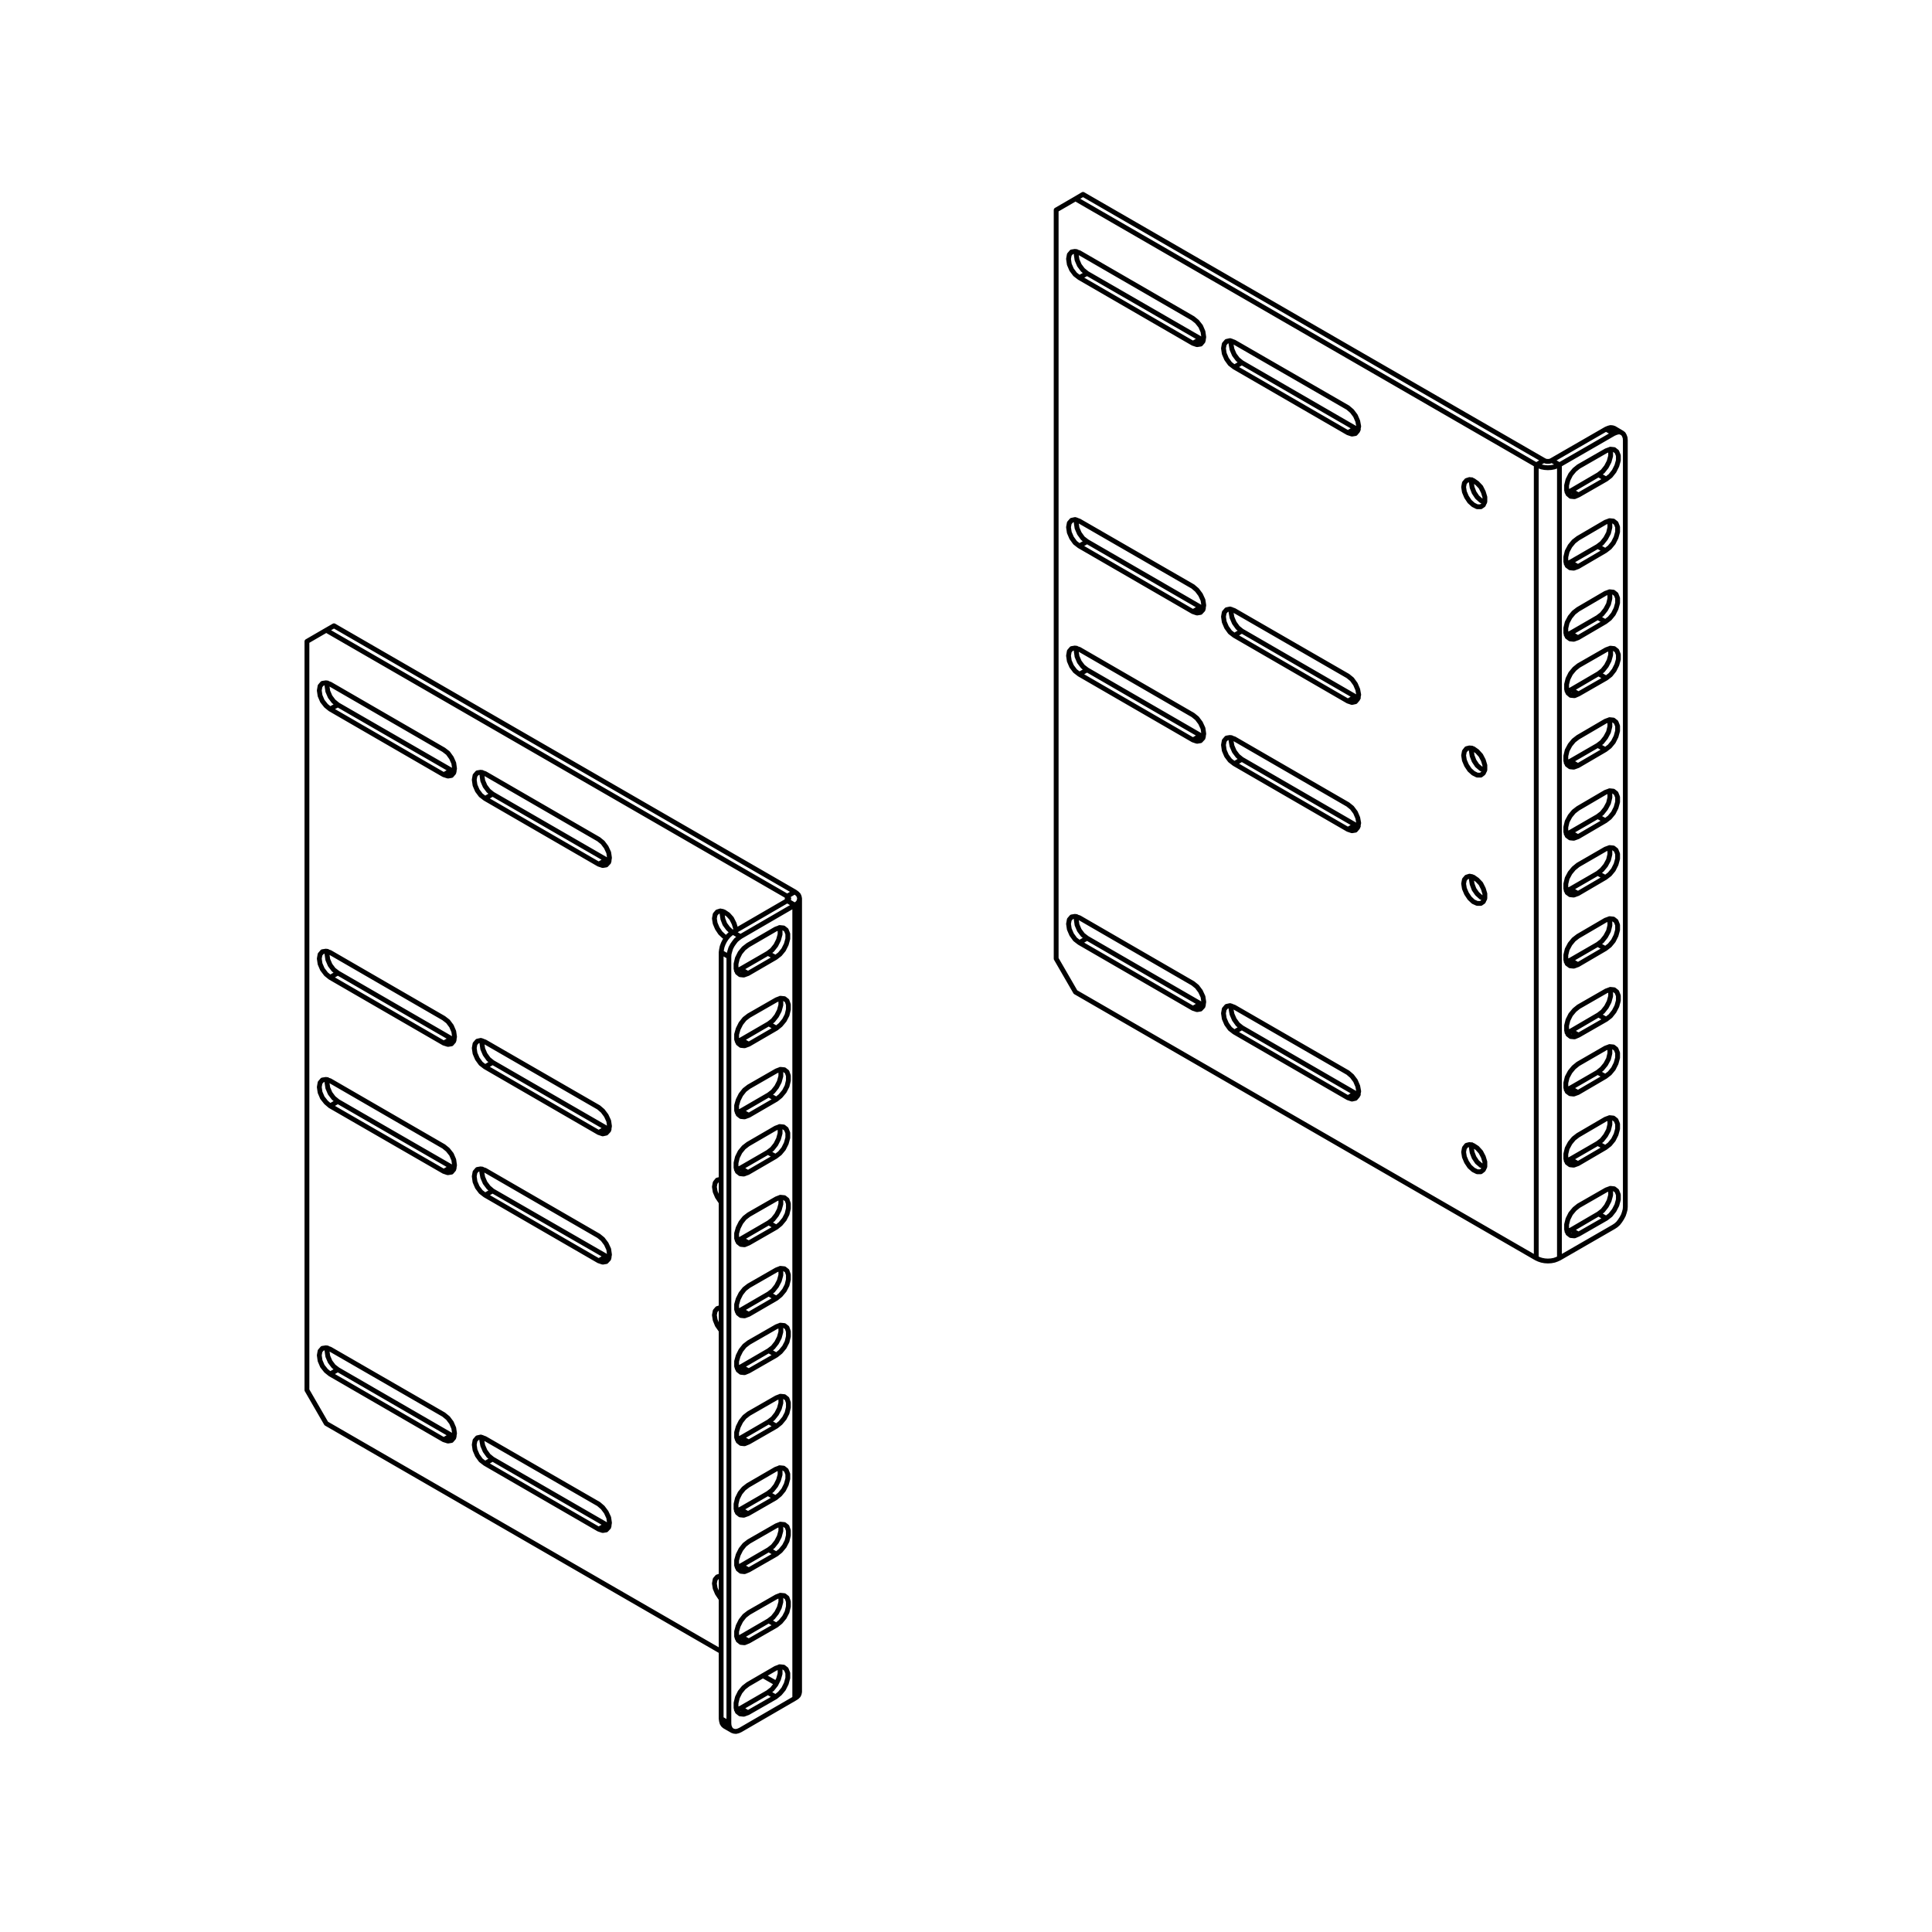 <?xml version="1.0" encoding="utf-8"?>
<!-- Generator: Adobe Illustrator 27.9.5, SVG Export Plug-In . SVG Version: 9.03 Build 54986)  -->
<svg version="1.2" baseProfile="tiny" id="Layer_1" xmlns="http://www.w3.org/2000/svg" xmlns:xlink="http://www.w3.org/1999/xlink"
	 x="0px" y="0px" viewBox="0 0 300 300" overflow="visible" xml:space="preserve">
<path fill="none" stroke="#010101" stroke-width="0.75" stroke-linecap="round" stroke-linejoin="round" stroke-miterlimit="10" d="
	M122.24,139.17v0.69 M50.84,209.31l-0.06,0.45l0.12,0.84l0.36,0.84l0.54,0.72l0.66,0.51 M52.46,212.67l17.64,10.2 M52.46,212.67
	l-1.2,0.69 M70.1,222.87l0.42,0.18 M70.1,222.87l-1.2,0.69 M74.87,223.2l-0.06,0.45l0.15,0.81l0.36,0.84l0.54,0.75l0.63,0.51
	 M50.84,167.64l-0.06,0.48l0.12,0.81l0.36,0.84l0.54,0.72l0.66,0.54 M76.49,226.56l17.67,10.2 M76.49,226.56l-1.17,0.69
	 M94.16,236.76l0.42,0.18 M94.16,236.76l-1.2,0.69 M52.46,171.03L70.1,181.2 M52.46,171.03l-1.2,0.69 M50.84,147.72l-0.06,0.45
	l0.12,0.84l0.36,0.84l0.54,0.72l0.66,0.51 M70.1,181.2l0.42,0.18 M70.1,181.2l-1.2,0.69 M74.87,181.53l-0.06,0.48l0.15,0.81
	l0.36,0.84l0.54,0.72l0.63,0.54 M52.46,151.08l17.64,10.2 M52.46,151.08l-1.2,0.69 M119.24,262.8l0.66-0.51l0.57-0.72l0.42-0.84
	l0.24-0.84v-0.78l-0.09-0.3 M114.98,265.26l4.26-2.46 M119.24,262.8l1.2,0.69 M70.1,161.28l0.42,0.18 M70.1,161.28l-1.2,0.69
	 M76.49,184.92l17.67,10.17 M76.49,184.92l-1.17,0.66 M112.52,268.05L112.52,268.05l-0.21-0.18l-0.18-0.27l-0.09-0.33l-0.06-0.39
	 M74.87,161.61l-0.03,0.45l0.12,0.81l0.36,0.84l0.54,0.75l0.63,0.51 M114.35,265.5l0.63-0.24 M114.98,265.26l1.17,0.69
	 M94.16,195.09l0.42,0.18 M94.16,195.09l-1.2,0.69 M119.36,251.67l0.66-0.51l0.57-0.72l0.42-0.81l0.24-0.87v-0.75l-0.09-0.3
	 M115.07,254.16l4.29-2.49 M119.36,251.67l1.2,0.69 M114.47,254.4l0.6-0.24 M115.07,254.16l1.2,0.66 M50.84,106.05l-0.06,0.48
	l0.12,0.81l0.36,0.84l0.54,0.72l0.66,0.54 M119.36,240.63l0.66-0.51l0.57-0.72l0.42-0.81l0.24-0.87v-0.75l-0.09-0.3 M115.07,243.12
	l4.29-2.49 M119.36,240.63l1.2,0.69 M76.49,164.97l17.67,10.2 M76.49,164.97l-1.17,0.69 M94.16,175.17l0.42,0.18 M94.16,175.17
	l-1.2,0.69 M114.47,243.36l0.6-0.24 M115.07,243.12l1.2,0.66 M119.24,231.9l0.66-0.51l0.57-0.72l0.42-0.84l0.24-0.84v-0.78
	l-0.09-0.3 M114.98,234.36l4.26-2.46 M119.24,231.9l1.2,0.69 M52.46,109.44l17.64,10.17 M52.46,109.44l-1.2,0.66 M114.35,234.6
	l0.63-0.24 M114.98,234.36l1.17,0.69 M119.36,220.77l0.66-0.51l0.57-0.72l0.42-0.81l0.24-0.87v-0.75l-0.09-0.3 M115.07,223.26
	l4.29-2.49 M119.36,220.77l1.2,0.69 M70.1,119.61l0.42,0.18 M70.1,119.61l-1.2,0.69 M74.87,119.94l-0.03,0.45l0.12,0.84l0.36,0.84
	l0.54,0.72l0.63,0.51 M114.47,223.5l0.6-0.24 M115.07,223.26l1.2,0.66 M119.36,209.73l0.66-0.51l0.57-0.72l0.42-0.81l0.24-0.87
	v-0.75l-0.09-0.3 M115.07,212.22l4.29-2.49 M119.36,209.73l1.2,0.69 M114.47,212.46l0.6-0.24 M115.07,212.22l1.2,0.66
	 M121.16,196.95l0.09,0.3V198l-0.24,0.87l-0.42,0.81l-0.57,0.72l-0.66,0.51 M119.36,200.91l-4.29,2.49 M119.36,200.91l1.2,0.69
	 M76.49,123.3l17.67,10.2 M76.49,123.3l-1.17,0.69 M115.07,203.4l-0.6,0.24 M115.07,203.4l1.2,0.69 M94.16,133.5l0.42,0.18
	 M94.16,133.5l-1.2,0.69 M121.16,185.91l0.09,0.3v0.75l-0.24,0.87l-0.42,0.81l-0.57,0.72l-0.66,0.51 M119.36,189.87l-4.29,2.49
	 M119.36,189.87l1.2,0.69 M115.07,192.36l-0.6,0.24 M115.07,192.36l1.2,0.66 M121.04,174.93l0.09,0.3v0.75l-0.24,0.87l-0.42,0.84
	l-0.57,0.72l-0.66,0.51 M119.24,178.92l-4.26,2.46 M119.24,178.92l1.2,0.66 M114.98,181.38l-0.63,0.24 M114.98,181.38l1.17,0.69
	 M121.16,166.05l0.09,0.3v0.75l-0.24,0.87l-0.42,0.81l-0.57,0.72l-0.66,0.51 M119.36,170.01l-4.29,2.49 M119.36,170.01l1.2,0.69
	 M112.19,141.51l-0.06,0.42l0.12,0.78l0.3,0.78l0.51,0.69l0.57,0.54l0.12,0.06 M115.07,172.5l-0.6,0.24 M115.07,172.5l1.2,0.69
	 M121.16,155.01l0.09,0.3v0.75l-0.24,0.87l-0.42,0.81l-0.57,0.72l-0.66,0.51 M119.36,158.97l-4.29,2.49 M119.36,158.97l1.2,0.69
	 M51.86,97.17l71.55,41.31 M51.86,97.17l-1.2,0.69 M111.98,244.71h-0.12l-0.48,0.15l-0.33,0.39l-0.12,0.63 M110.93,245.88l0.12,0.75
	l0.33,0.78l0.48,0.72l0.12,0.15 M111.98,203.04h-0.12l-0.48,0.15l-0.33,0.39l-0.12,0.63 M110.93,204.21l0.12,0.75l0.33,0.81
	l0.48,0.69l0.12,0.15 M111.98,183.12h-0.12l-0.48,0.12l-0.33,0.42l-0.12,0.63 M110.93,184.29l0.12,0.75l0.33,0.78l0.48,0.72
	l0.12,0.15 M114.26,144.48l-0.03-0.3l-0.24-0.78l-0.39-0.78l-0.54-0.6l-0.63-0.42l-0.57-0.15l-0.48,0.15l-0.33,0.39l-0.12,0.63
	 M110.93,142.62l0.12,0.75l0.33,0.78l0.48,0.72l0.57,0.54l0.42,0.21 M92.96,195.78l0.63,0.21l0.54-0.09l0.39-0.42l0.12-0.66
	l-0.12-0.84l-0.39-0.84l-0.54-0.72l-0.63-0.51 M75.32,185.58l17.64,10.2 M75.32,181.71l-0.66-0.21l-0.54,0.09l-0.36,0.42l-0.12,0.66
	l0.12,0.84l0.36,0.84l0.54,0.72l0.66,0.51 M92.96,191.91l-17.64-10.2 M92.96,175.86l0.63,0.21l0.54-0.12l0.39-0.42l0.12-0.66
	l-0.12-0.81l-0.39-0.84l-0.54-0.72l-0.63-0.54 M75.32,165.66l17.64,10.2 M75.32,161.79l-0.66-0.24l-0.54,0.12l-0.36,0.42l-0.12,0.66
	l0.12,0.81l0.36,0.84l0.54,0.75l0.66,0.51 M92.96,171.96l-17.64-10.17 M92.96,134.19l0.63,0.21l0.54-0.09l0.39-0.42l0.12-0.69
	l-0.12-0.81l-0.39-0.84l-0.54-0.72l-0.63-0.51 M75.32,123.99l17.64,10.2 M75.32,120.12l-0.66-0.21L74.12,120l-0.36,0.42l-0.12,0.66
	l0.12,0.84l0.36,0.84l0.54,0.72l0.66,0.51 M92.96,130.32l-17.64-10.2 M92.96,237.45l0.63,0.21l0.54-0.09l0.39-0.42l0.12-0.69
	l-0.12-0.81l-0.39-0.84l-0.54-0.72l-0.63-0.54 M75.32,227.25l17.64,10.2 M75.32,223.38l-0.66-0.24l-0.54,0.12l-0.36,0.42l-0.12,0.66
	l0.12,0.81l0.36,0.84l0.54,0.75l0.66,0.51 M92.96,233.55l-17.64-10.17 M68.9,181.89l0.63,0.21l0.57-0.09l0.36-0.42l0.12-0.66
	l-0.12-0.84l-0.36-0.84l-0.57-0.72l-0.63-0.51 M51.26,171.72l17.64,10.17 M51.26,167.82l-0.63-0.21l-0.57,0.09l-0.36,0.42
	l-0.12,0.69l0.12,0.81l0.36,0.84l0.57,0.72l0.63,0.54 M68.9,178.02l-17.64-10.2 M68.9,161.97l0.66,0.21l0.54-0.09l0.36-0.42
	l0.12-0.69l-0.12-0.81l-0.36-0.84l-0.54-0.72l-0.66-0.51 M51.26,151.77l17.64,10.2 M51.26,147.9l-0.63-0.21l-0.57,0.09l-0.36,0.42
	l-0.12,0.66l0.12,0.81l0.36,0.84l0.57,0.75l0.63,0.51 M68.9,158.1l-17.64-10.2 M68.9,120.3l0.66,0.21l0.54-0.09l0.36-0.42l0.12-0.66
	l-0.12-0.84l-0.36-0.81l-0.54-0.75l-0.66-0.51 M51.26,110.1l17.64,10.2 M51.26,106.23l-0.63-0.21l-0.57,0.09l-0.36,0.42l-0.12,0.69
	l0.12,0.81l0.36,0.84l0.57,0.72l0.63,0.51 M68.9,116.43l-17.64-10.2 M68.9,223.56l0.66,0.21l0.54-0.09l0.36-0.42l0.12-0.69
	l-0.12-0.81l-0.36-0.84l-0.54-0.72l-0.66-0.54 M51.26,213.36l17.64,10.2 M51.26,209.49l-0.63-0.21l-0.57,0.09l-0.36,0.42l-0.12,0.66
	l0.12,0.84l0.36,0.84l0.57,0.72l0.63,0.51 M68.9,219.66l-17.64-10.17 M50.66,97.86l71.58,41.31 M50.66,97.86l-3,1.74 M47.66,215.85
	V99.6 M47.66,215.85l3,5.19 M111.98,256.44l-61.32-35.4 M120.56,261.39l-2.1-1.2 M115.07,161.46l-0.6,0.24 M115.07,161.46l1.2,0.69
	 M124.16,262.71l-0.06,0.3l-0.12,0.27l-0.24,0.24l-0.33,0.21 M122.24,139.17l1.17-0.69 M122.24,139.86l0.09-0.06l0.09-0.09
	l0.03-0.09l0.03-0.09l-0.03-0.09l-0.03-0.09l-0.09-0.09l-0.09-0.09 M123.41,140.55l0.33-0.21l0.24-0.24l0.12-0.3l0.06-0.27
	l-0.06-0.3l-0.12-0.27l-0.24-0.24l-0.33-0.24 M121.04,144.03l0.09,0.3v0.75l-0.24,0.87l-0.42,0.84l-0.57,0.72l-0.66,0.51
	 M119.24,148.02l-4.26,2.46 M119.24,148.02l1.2,0.66 M114.98,150.48l-0.63,0.24 M114.98,150.48l1.17,0.69 M122.24,139.86l-8.43,4.89
	 M122.24,139.86l1.17,0.69 M111.98,147.87v119.01 M111.98,266.88l1.2,0.69 M120.56,241.32l0.63-0.51l0.6-0.72l0.42-0.81l0.21-0.87
	v-0.75l-0.21-0.6l-0.42-0.33l-0.6-0.06l-0.63,0.24 M116.27,243.78l4.29-2.46 M116.27,239.37l-0.66,0.51l-0.57,0.72l-0.42,0.84
	l-0.24,0.84v0.78l0.24,0.6l0.42,0.33l0.57,0.06l0.66-0.27 M120.56,236.91l-4.29,2.46 M120.56,252.36l0.63-0.51l0.6-0.72l0.42-0.81
	l0.21-0.87v-0.75l-0.21-0.6l-0.42-0.33l-0.6-0.06l-0.63,0.24 M116.27,254.82l4.29-2.46 M116.27,250.41l-0.66,0.51l-0.57,0.72
	l-0.42,0.84l-0.24,0.84v0.78l0.24,0.6l0.42,0.33l0.57,0.06l0.66-0.27 M120.56,247.95l-4.29,2.46 M120.44,263.49l0.66-0.54l0.57-0.69
	l0.42-0.84l0.24-0.87v-0.75l-0.24-0.6l-0.42-0.33l-0.57-0.06l-0.66,0.24 M116.15,265.95l4.29-2.46 M116.15,261.54l-0.66,0.51
	l-0.57,0.69l-0.42,0.84l-0.21,0.87v0.75l0.21,0.6l0.42,0.33l0.57,0.06l0.66-0.24 M120.44,259.05l-4.29,2.49 M120.56,210.42
	l0.63-0.51l0.6-0.72l0.42-0.81l0.21-0.87v-0.75l-0.21-0.6l-0.42-0.33l-0.6-0.06l-0.63,0.24 M116.27,212.88l4.29-2.46 M116.27,208.47
	l-0.66,0.51l-0.57,0.72l-0.42,0.84l-0.24,0.84v0.78l0.24,0.6l0.42,0.33l0.57,0.06l0.66-0.27 M120.56,206.01l-4.29,2.46
	 M120.56,221.46l0.63-0.51l0.6-0.72l0.42-0.81l0.21-0.87v-0.75l-0.21-0.6l-0.42-0.33l-0.6-0.06l-0.63,0.24 M116.27,223.92l4.29-2.46
	 M116.27,219.51l-0.66,0.51l-0.57,0.72l-0.42,0.84l-0.24,0.84v0.78l0.24,0.6l0.42,0.33l0.57,0.06l0.66-0.27 M120.56,217.05
	l-4.29,2.46 M120.44,232.59l0.66-0.54l0.57-0.69l0.42-0.84l0.24-0.87v-0.75l-0.24-0.6l-0.42-0.33l-0.57-0.06l-0.66,0.24
	 M116.15,235.05l4.29-2.46 M116.15,230.64l-0.66,0.51l-0.57,0.69l-0.42,0.84l-0.21,0.87v0.75l0.21,0.6l0.42,0.33l0.57,0.06
	l0.66-0.24 M120.44,228.15l-4.29,2.49 M113.18,148.56v119.01 M113.18,267.57l0.03,0.39l0.12,0.33l0.15,0.27l0.24,0.18l0.27,0.09
	l0.3,0.03l0.36-0.09l0.33-0.15 M114.98,268.62l8.43-4.89 M123.41,263.73V140.55 M123.41,140.55l-8.43,4.89 M116.15,177.66l4.29-2.49
	 M120.44,175.17l0.66-0.24l0.57,0.06l0.42,0.33l0.24,0.6v0.75l-0.24,0.87l-0.42,0.84l-0.57,0.69l-0.66,0.51 M120.44,179.58
	l-4.29,2.49 M116.15,182.07l-0.66,0.24l-0.57-0.06l-0.42-0.33l-0.21-0.6v-0.75l0.21-0.87l0.42-0.84l0.57-0.69l0.66-0.51
	 M116.27,188.61l4.29-2.46 M120.56,186.15l0.63-0.24l0.6,0.06l0.42,0.33l0.21,0.6v0.75l-0.21,0.87l-0.42,0.81l-0.6,0.72l-0.63,0.51
	 M120.56,190.56l-4.29,2.46 M116.27,193.02l-0.66,0.27l-0.57-0.06l-0.42-0.33l-0.24-0.6v-0.78l0.24-0.84l0.42-0.84l0.57-0.72
	l0.66-0.51 M116.27,199.65l4.29-2.46 M120.56,197.19l0.63-0.24l0.6,0.06l0.42,0.33l0.21,0.6v0.75l-0.21,0.87l-0.42,0.81l-0.6,0.72
	l-0.63,0.51 M120.56,201.6l-4.29,2.49 M116.27,204.09l-0.66,0.24l-0.57-0.06l-0.42-0.33l-0.24-0.6v-0.78l0.24-0.84l0.42-0.84
	l0.57-0.72l0.66-0.51 M116.15,146.76l4.29-2.49 M120.44,144.27l0.66-0.24l0.57,0.06l0.42,0.33l0.24,0.6v0.75l-0.24,0.87l-0.42,0.84
	l-0.57,0.69l-0.66,0.51 M120.44,148.68l-4.29,2.49 M116.15,151.17l-0.66,0.24l-0.57-0.06l-0.42-0.33l-0.21-0.6v-0.75l0.21-0.87
	l0.42-0.84l0.57-0.69l0.66-0.51 M116.27,157.71l4.29-2.46 M120.56,155.25l0.63-0.24l0.6,0.06l0.42,0.33l0.21,0.6v0.75l-0.21,0.87
	l-0.42,0.81l-0.6,0.72l-0.63,0.51 M120.56,159.66l-4.29,2.49 M116.27,162.15l-0.66,0.24l-0.57-0.06l-0.42-0.33l-0.24-0.6v-0.78
	l0.24-0.84l0.42-0.84l0.57-0.72l0.66-0.51 M116.27,168.75l4.29-2.46 M120.56,166.29l0.63-0.24l0.6,0.06l0.42,0.33l0.21,0.6v0.75
	l-0.21,0.87l-0.42,0.81l-0.6,0.72l-0.63,0.51 M120.56,170.7l-4.29,2.49 M116.27,173.19l-0.66,0.24l-0.57-0.06l-0.42-0.33l-0.24-0.6
	v-0.78l0.24-0.84l0.42-0.84l0.57-0.72l0.66-0.51 M113.18,148.56l-1.2-0.69 M114.98,145.44l-0.33,0.24l-0.36,0.3l-0.3,0.39
	l-0.27,0.39l-0.24,0.45l-0.15,0.48l-0.12,0.45l-0.03,0.42 M113.81,144.75l1.17,0.69 M111.98,147.87l0.06-0.42l0.09-0.45l0.18-0.48
	l0.21-0.42l0.27-0.42l0.33-0.39l0.33-0.3l0.36-0.24 M168.8,145.68l-0.66-0.51l-0.54-0.72l-0.36-0.84l-0.12-0.84l0.03-0.45
	 M186.44,155.88l-17.64-10.2 M167.6,146.37l1.2-0.69 M186.86,156.06l-0.42-0.18 M185.24,156.57l1.2-0.69 M192.83,159.57l-0.63-0.51
	l-0.54-0.75l-0.36-0.84l-0.15-0.81l0.06-0.45 M168.8,104.01l-0.66-0.51l-0.54-0.72l-0.36-0.84l-0.12-0.81l0.03-0.48 M210.47,169.77
	l-17.64-10.2 M191.66,160.26l1.17-0.69 M210.92,169.95l-0.45-0.18 M209.3,170.46l1.17-0.69 M186.44,114.21l-17.64-10.2 M167.6,104.7
	l1.2-0.69 M168.8,84.09l-0.66-0.51l-0.54-0.75l-0.36-0.84l-0.12-0.81l0.03-0.45 M186.86,114.39l-0.42-0.18 M185.24,114.9l1.2-0.69
	 M250.04,184.53l0.06,0.3v0.75l-0.24,0.87l-0.42,0.81l-0.57,0.72l-0.66,0.51 M248.21,188.49l-4.26,2.49 M248.21,188.49l1.2,0.69
	 M192.83,117.9l-0.63-0.51l-0.54-0.72l-0.36-0.84l-0.15-0.84l0.06-0.45 M230.54,181.23l-0.57-0.27l-0.6-0.51l-0.48-0.72l-0.3-0.78
	l-0.12-0.75 M228.47,178.2l0.06-0.45 M243.95,190.98l-0.63,0.24 M243.95,190.98l1.17,0.66 M186.44,94.29l-17.64-10.2 M167.6,84.78
	l1.2-0.69 M249.92,173.55l0.06,0.3v0.75l-0.21,0.87l-0.45,0.84l-0.57,0.72l-0.66,0.51 M248.09,177.54l-4.26,2.46 M248.09,177.54
	l1.2,0.66 M186.86,94.47l-0.42-0.18 M185.24,94.98l1.2-0.69 M210.47,128.1l-17.64-10.2 M191.66,118.59l1.17-0.69 M243.83,180
	l-0.63,0.24 M243.83,180l1.2,0.69 M192.83,97.98l-0.63-0.51l-0.54-0.75l-0.36-0.84l-0.15-0.81l0.06-0.45 M249.92,162.51l0.06,0.3
	v0.75l-0.21,0.87l-0.45,0.84l-0.57,0.69l-0.66,0.54 M248.09,166.5l-4.26,2.46 M248.09,166.5l1.2,0.66 M210.92,128.28l-0.45-0.18
	 M209.3,128.79l1.17-0.69 M243.83,168.96l-0.63,0.24 M243.83,168.96l1.2,0.69 M250.04,153.63l0.06,0.3v0.75l-0.24,0.87l-0.42,0.81
	l-0.57,0.72l-0.66,0.51 M248.21,157.59l-4.26,2.49 M248.21,157.59l1.2,0.69 M168.8,42.45l-0.66-0.54l-0.54-0.72l-0.36-0.84
	l-0.12-0.81l0.03-0.48 M210.47,108.18l-17.64-10.2 M191.66,98.67l1.17-0.69 M243.95,160.08l-0.63,0.24 M243.95,160.08l1.17,0.66
	 M249.92,142.65l0.06,0.3v0.75l-0.21,0.87l-0.45,0.84l-0.57,0.72l-0.66,0.51 M248.09,146.64l-4.26,2.46 M248.09,146.64l1.2,0.66
	 M210.92,108.36l-0.45-0.18 M209.3,108.87l1.17-0.69 M230.54,139.59l-0.57-0.27l-0.6-0.54l-0.48-0.69l-0.3-0.81l-0.12-0.75
	 M228.47,136.53l0.06-0.42 M243.83,149.1l-0.63,0.24 M243.83,149.1l1.2,0.69 M186.44,52.62L168.8,42.45 M167.6,43.11l1.2-0.66
	 M249.92,131.61l0.06,0.3v0.75l-0.21,0.87l-0.45,0.84l-0.57,0.69l-0.66,0.54 M248.09,135.6l-4.26,2.46 M248.09,135.6l1.2,0.66
	 M186.86,52.8l-0.42-0.18 M185.24,53.31l1.2-0.69 M243.83,138.06l-0.63,0.24 M243.83,138.06l1.2,0.69 M248.09,126.78l0.66-0.51
	l0.57-0.72l0.45-0.84l0.21-0.87v-0.75l-0.06-0.3 M243.83,129.24l4.26-2.46 M248.09,126.78l1.2,0.66 M192.83,56.31l-0.63-0.51
	l-0.54-0.72l-0.36-0.84l-0.15-0.84l0.06-0.45 M230.54,119.64l-0.57-0.27l-0.6-0.51l-0.48-0.72l-0.3-0.78l-0.12-0.75 M228.47,116.61
	l0.06-0.45 M243.2,129.48l0.63-0.24 M243.83,129.24l1.2,0.69 M248.09,115.74l0.66-0.51l0.57-0.72l0.45-0.84l0.21-0.87v-0.75
	l-0.06-0.3 M243.83,118.2l4.26-2.46 M248.09,115.74l1.2,0.66 M210.47,66.51l-17.64-10.2 M191.66,57l1.17-0.69 M243.2,118.44
	l0.63-0.24 M243.83,118.2l1.2,0.69 M248.21,104.61l0.66-0.51l0.57-0.72l0.42-0.81l0.24-0.87v-0.75l-0.06-0.3 M243.95,107.1
	l4.26-2.49 M248.21,104.61l1.2,0.69 M210.92,66.69l-0.45-0.18 M209.3,67.2l1.17-0.69 M243.32,107.31l0.63-0.21 M243.95,107.1
	l1.17,0.66 M248.09,95.88l0.66-0.51l0.57-0.72l0.45-0.84l0.21-0.87v-0.75l-0.06-0.3 M243.83,98.34l4.26-2.46 M248.09,95.88l1.2,0.66
	 M243.2,98.58l0.63-0.24 M243.83,98.34l1.2,0.69 M248.09,84.84l0.66-0.51l0.57-0.72l0.45-0.84l0.21-0.87v-0.75l-0.06-0.3
	 M243.83,87.3l4.26-2.46 M248.09,84.84l1.2,0.66 M230.54,78l-0.57-0.27l-0.6-0.54l-0.48-0.72l-0.3-0.78l-0.12-0.75 M228.47,74.94
	l0.06-0.45 M243.2,87.54l0.63-0.24 M243.83,87.3l1.2,0.69 M248.21,73.71l0.66-0.51l0.57-0.72l0.42-0.81l0.24-0.87v-0.75l-0.06-0.3
	 M243.95,76.2l4.26-2.49 M248.21,73.71l1.2,0.69 M249.38,66.63l0.36-0.15l0.33-0.09l0.33,0.03l0.27,0.09 M243.32,76.41l0.63-0.21
	 M243.95,76.2l1.17,0.66 M250.58,67.32l-1.2-0.69 M249.38,66.63l-8.43,4.86 M245.03,94.62l-0.66,0.51l-0.57,0.69l-0.45,0.84
	l-0.21,0.87v0.75l0.21,0.6l0.45,0.33l0.57,0.06l0.66-0.24 M249.29,92.13l-4.26,2.49 M249.29,96.54l0.66-0.51l0.57-0.69l0.42-0.84
	l0.24-0.87v-0.75l-0.24-0.6l-0.42-0.33l-0.57-0.06l-0.66,0.24 M245.03,99.03l4.26-2.49 M245.03,83.58l-0.66,0.51l-0.57,0.69
	l-0.45,0.84l-0.21,0.87v0.75l0.21,0.6l0.45,0.33l0.57,0.06l0.66-0.24 M249.29,81.09l-4.26,2.49 M249.29,85.5l0.66-0.51l0.57-0.69
	l0.42-0.84l0.24-0.87v-0.75l-0.24-0.6l-0.42-0.33l-0.57-0.06l-0.66,0.24 M245.03,87.99l4.26-2.49 M245.12,72.45l-0.63,0.51
	l-0.6,0.72l-0.42,0.84l-0.21,0.84v0.78l0.21,0.57l0.42,0.36l0.6,0.06l0.63-0.27 M249.41,69.99l-4.29,2.46 M249.41,74.4l0.66-0.51
	l0.57-0.72l0.42-0.84l0.24-0.84v-0.75l-0.24-0.6l-0.42-0.33l-0.57-0.06l-0.66,0.24 M245.12,76.86l4.29-2.46 M245.03,125.52
	l-0.66,0.51l-0.57,0.69l-0.45,0.84l-0.21,0.87v0.75l0.21,0.6l0.45,0.33l0.57,0.06l0.66-0.24 M249.29,123.03l-4.26,2.49
	 M249.29,127.44l0.66-0.51l0.57-0.69l0.42-0.84l0.24-0.87v-0.75l-0.24-0.6l-0.42-0.33l-0.57-0.06l-0.66,0.24 M245.03,129.93
	l4.26-2.49 M245.03,114.48l-0.66,0.51l-0.57,0.69l-0.45,0.84l-0.21,0.87v0.75l0.21,0.6l0.45,0.33l0.57,0.06l0.66-0.24
	 M249.29,111.99l-4.26,2.49 M249.29,116.4l0.66-0.51l0.57-0.69l0.42-0.84l0.24-0.87v-0.75l-0.24-0.6l-0.42-0.33l-0.57-0.06
	l-0.66,0.24 M245.03,118.89l4.26-2.49 M245.12,103.35l-0.63,0.51l-0.6,0.72l-0.42,0.84l-0.21,0.84v0.78l0.21,0.57l0.42,0.36
	l0.6,0.06l0.63-0.27 M249.41,100.89l-4.29,2.46 M249.41,105.3l0.66-0.51l0.57-0.72l0.42-0.84l0.24-0.84v-0.75l-0.24-0.6l-0.42-0.33
	l-0.57-0.06l-0.66,0.24 M245.12,107.76l4.29-2.46 M252.38,187.38V68.37 M252.38,68.37l-0.03-0.39l-0.12-0.33l-0.15-0.27l-0.24-0.18
	l-0.27-0.12h-0.3l-0.33,0.09l-0.36,0.15 M250.58,67.32l-8.43,4.86 M242.15,195.36l8.43-4.86 M250.58,190.5l0.36-0.24l0.33-0.3
	l0.3-0.39l0.27-0.42l0.24-0.45l0.15-0.45l0.12-0.45l0.03-0.42 M249.41,158.28l-4.29,2.46 M245.12,160.74l-0.63,0.27l-0.6-0.06
	l-0.42-0.33l-0.21-0.6v-0.78l0.21-0.84l0.42-0.84l0.6-0.72l0.63-0.51 M245.12,156.33l4.29-2.46 M249.41,153.87l0.66-0.24l0.57,0.06
	l0.42,0.33l0.24,0.6v0.75l-0.24,0.87l-0.42,0.81l-0.57,0.72l-0.66,0.51 M249.29,147.3l-4.26,2.49 M245.03,149.79l-0.66,0.24
	l-0.57-0.06l-0.45-0.33l-0.21-0.6v-0.75l0.21-0.87l0.45-0.84l0.57-0.69l0.66-0.51 M245.03,145.38l4.26-2.49 M249.29,142.89
	l0.66-0.24l0.57,0.06l0.42,0.33l0.24,0.6v0.75l-0.24,0.87l-0.42,0.84l-0.57,0.69l-0.66,0.51 M249.29,136.26l-4.26,2.49
	 M245.03,138.75l-0.66,0.24l-0.57-0.06l-0.45-0.33l-0.21-0.6v-0.75l0.21-0.87l0.45-0.84l0.57-0.69l0.66-0.54 M245.03,134.31
	l4.26-2.46 M249.29,131.85l0.66-0.24l0.57,0.06l0.42,0.33l0.24,0.6v0.75l-0.24,0.87l-0.42,0.84l-0.57,0.69l-0.66,0.51
	 M249.41,189.18l-4.29,2.46 M245.12,191.64l-0.63,0.27l-0.6-0.06l-0.42-0.33l-0.21-0.6v-0.78l0.21-0.84l0.42-0.84l0.6-0.72
	l0.63-0.51 M245.12,187.23l4.29-2.46 M249.41,184.77l0.66-0.24l0.57,0.06l0.42,0.33l0.24,0.6v0.75l-0.24,0.87l-0.42,0.81l-0.57,0.72
	l-0.66,0.51 M249.29,178.2l-4.26,2.49 M245.03,180.69l-0.66,0.24l-0.57-0.06l-0.45-0.33l-0.21-0.6v-0.75l0.21-0.87l0.45-0.84
	l0.57-0.69l0.66-0.51 M245.03,176.28l4.26-2.49 M249.29,173.79l0.66-0.24l0.57,0.06l0.42,0.33l0.24,0.6v0.75l-0.24,0.87l-0.42,0.84
	l-0.57,0.69l-0.66,0.51 M249.29,167.16l-4.26,2.49 M245.03,169.65l-0.66,0.24l-0.57-0.06l-0.45-0.33l-0.21-0.6v-0.75l0.21-0.87
	l0.45-0.84l0.57-0.69l0.66-0.54 M245.03,165.21l4.26-2.46 M249.29,162.75l0.66-0.24l0.57,0.06l0.42,0.33l0.24,0.6v0.75l-0.24,0.87
	l-0.42,0.84l-0.57,0.69l-0.66,0.51 M239.75,71.49l-71.58-41.31 M168.17,30.18L167,30.87 M227.27,75.63l0.12-0.63l0.33-0.39
	l0.48-0.15l0.57,0.15l0.6,0.42l0.57,0.6l0.39,0.78l0.24,0.78v0.69l-0.24,0.54l-0.39,0.27h-0.57l-0.6-0.3l-0.57-0.51l-0.48-0.72
	l-0.33-0.78L227.27,75.63 M227.27,117.3l0.12-0.63l0.33-0.42l0.48-0.12l0.57,0.12l0.6,0.42l0.57,0.63l0.39,0.75l0.24,0.78v0.72
	l-0.24,0.51l-0.39,0.3h-0.57l-0.6-0.3l-0.57-0.51l-0.48-0.72l-0.33-0.78L227.27,117.3 M227.27,137.22l0.12-0.63l0.33-0.39l0.48-0.15
	l0.57,0.15l0.6,0.42l0.57,0.6l0.39,0.78l0.24,0.78v0.69l-0.24,0.54l-0.39,0.27h-0.57l-0.6-0.27l-0.57-0.54l-0.48-0.72l-0.33-0.78
	L227.27,137.22 M227.27,178.89l0.12-0.63l0.33-0.42l0.48-0.12l0.57,0.15l0.6,0.39l0.57,0.63l0.39,0.75l0.24,0.78v0.72l-0.24,0.51
	l-0.39,0.3h-0.57l-0.6-0.3l-0.57-0.51l-0.48-0.72l-0.33-0.78L227.27,178.89 M191.66,94.8l17.64,10.17 M209.3,104.97l0.63,0.51
	l0.54,0.75l0.36,0.84l0.15,0.81l-0.15,0.66l-0.36,0.42l-0.54,0.12l-0.63-0.21 M209.3,108.87l-17.64-10.2 M191.66,98.67L191,98.16
	l-0.54-0.75l-0.36-0.84l-0.12-0.81l0.12-0.66l0.36-0.42l0.54-0.12l0.66,0.24 M191.66,114.72l17.64,10.2 M209.3,124.92l0.63,0.51
	l0.54,0.72l0.36,0.84l0.15,0.81l-0.15,0.69l-0.36,0.42l-0.54,0.09l-0.63-0.21 M209.3,128.79l-17.64-10.2 M191.66,118.59l-0.66-0.51
	l-0.54-0.72l-0.36-0.84l-0.12-0.84l0.12-0.66l0.36-0.42l0.54-0.09l0.66,0.21 M191.66,156.39l17.64,10.17 M209.3,166.56l0.63,0.54
	l0.54,0.72l0.36,0.84l0.15,0.81l-0.15,0.66l-0.36,0.42l-0.54,0.12l-0.63-0.21 M209.3,170.46l-17.64-10.2 M191.66,160.26l-0.66-0.51
	l-0.54-0.75l-0.36-0.84l-0.12-0.81l0.12-0.66l0.36-0.42l0.54-0.12l0.66,0.24 M191.66,53.13L209.3,63.3 M209.3,63.3l0.63,0.54
	l0.54,0.72l0.36,0.84l0.15,0.81l-0.15,0.69l-0.36,0.42l-0.54,0.09l-0.63-0.21 M209.3,67.2L191.66,57 M191.66,57L191,56.49
	l-0.54-0.75l-0.36-0.84l-0.12-0.81l0.12-0.66l0.36-0.42l0.54-0.12l0.66,0.24 M167.6,80.91l17.64,10.17 M185.24,91.08l0.63,0.54
	l0.54,0.72l0.39,0.84l0.12,0.81l-0.12,0.69l-0.39,0.42l-0.54,0.09l-0.63-0.21 M185.24,94.98l-17.64-10.2 M167.6,84.78l-0.66-0.51
	l-0.54-0.75l-0.36-0.84l-0.12-0.81l0.12-0.66l0.36-0.42l0.54-0.12l0.66,0.24 M167.6,100.83l17.64,10.2 M185.24,111.03l0.63,0.51
	l0.54,0.72l0.39,0.84l0.12,0.84l-0.12,0.66l-0.39,0.42l-0.54,0.09l-0.63-0.21 M185.24,114.9l-17.64-10.2 M167.6,104.7l-0.66-0.51
	l-0.54-0.72l-0.36-0.84l-0.12-0.81l0.12-0.69l0.36-0.42l0.54-0.09l0.66,0.21 M167.6,142.5l17.64,10.2 M185.24,152.7l0.63,0.51
	l0.54,0.72l0.39,0.84l0.12,0.81l-0.12,0.69l-0.39,0.42l-0.54,0.09l-0.63-0.21 M185.24,156.57l-17.64-10.2 M167.6,146.37l-0.66-0.51
	l-0.54-0.75l-0.36-0.84l-0.12-0.81l0.12-0.66l0.36-0.42l0.54-0.09l0.66,0.21 M167.6,39.24l17.64,10.2 M185.24,49.44l0.63,0.51
	l0.57,0.72l0.36,0.84l0.12,0.84l-0.12,0.66l-0.36,0.42l-0.57,0.09l-0.63-0.21 M185.24,53.31l-17.64-10.2 M167.6,43.11l-0.66-0.51
	l-0.54-0.72l-0.36-0.84l-0.12-0.84l0.12-0.66l0.36-0.42l0.54-0.09l0.66,0.21 M164,32.61v116.25 M164,148.86l3,5.19 M167,154.05
	l71.55,41.31 M238.55,72.18L167,30.87 M167,30.87l-3,1.74 M242.15,72.18v123.18 M238.55,72.18v123.18 M242.15,195.36l-0.39,0.18
	l-0.42,0.15l-0.48,0.09l-0.51,0.03l-0.48-0.03l-0.48-0.09l-0.45-0.15l-0.39-0.18 M239.75,71.49l0.12,0.06l0.15,0.06l0.18,0.03h0.15
	h0.18l0.15-0.03l0.15-0.06l0.12-0.06 M239.75,71.49l-1.2,0.69 M238.55,72.18l0.39,0.18l0.45,0.15l0.48,0.09l0.48,0.03l0.51-0.03
	l0.48-0.09l0.42-0.15l0.39-0.18 M240.95,71.49l1.2,0.69 M112.52,268.05l1.2,0.69 M124.16,262.71V139.53 M251.84,67.2l-1.17-0.69"/>
<g>
</g>
<g>
</g>
<g>
</g>
<g>
</g>
<g>
</g>
<g>
</g>
</svg>
